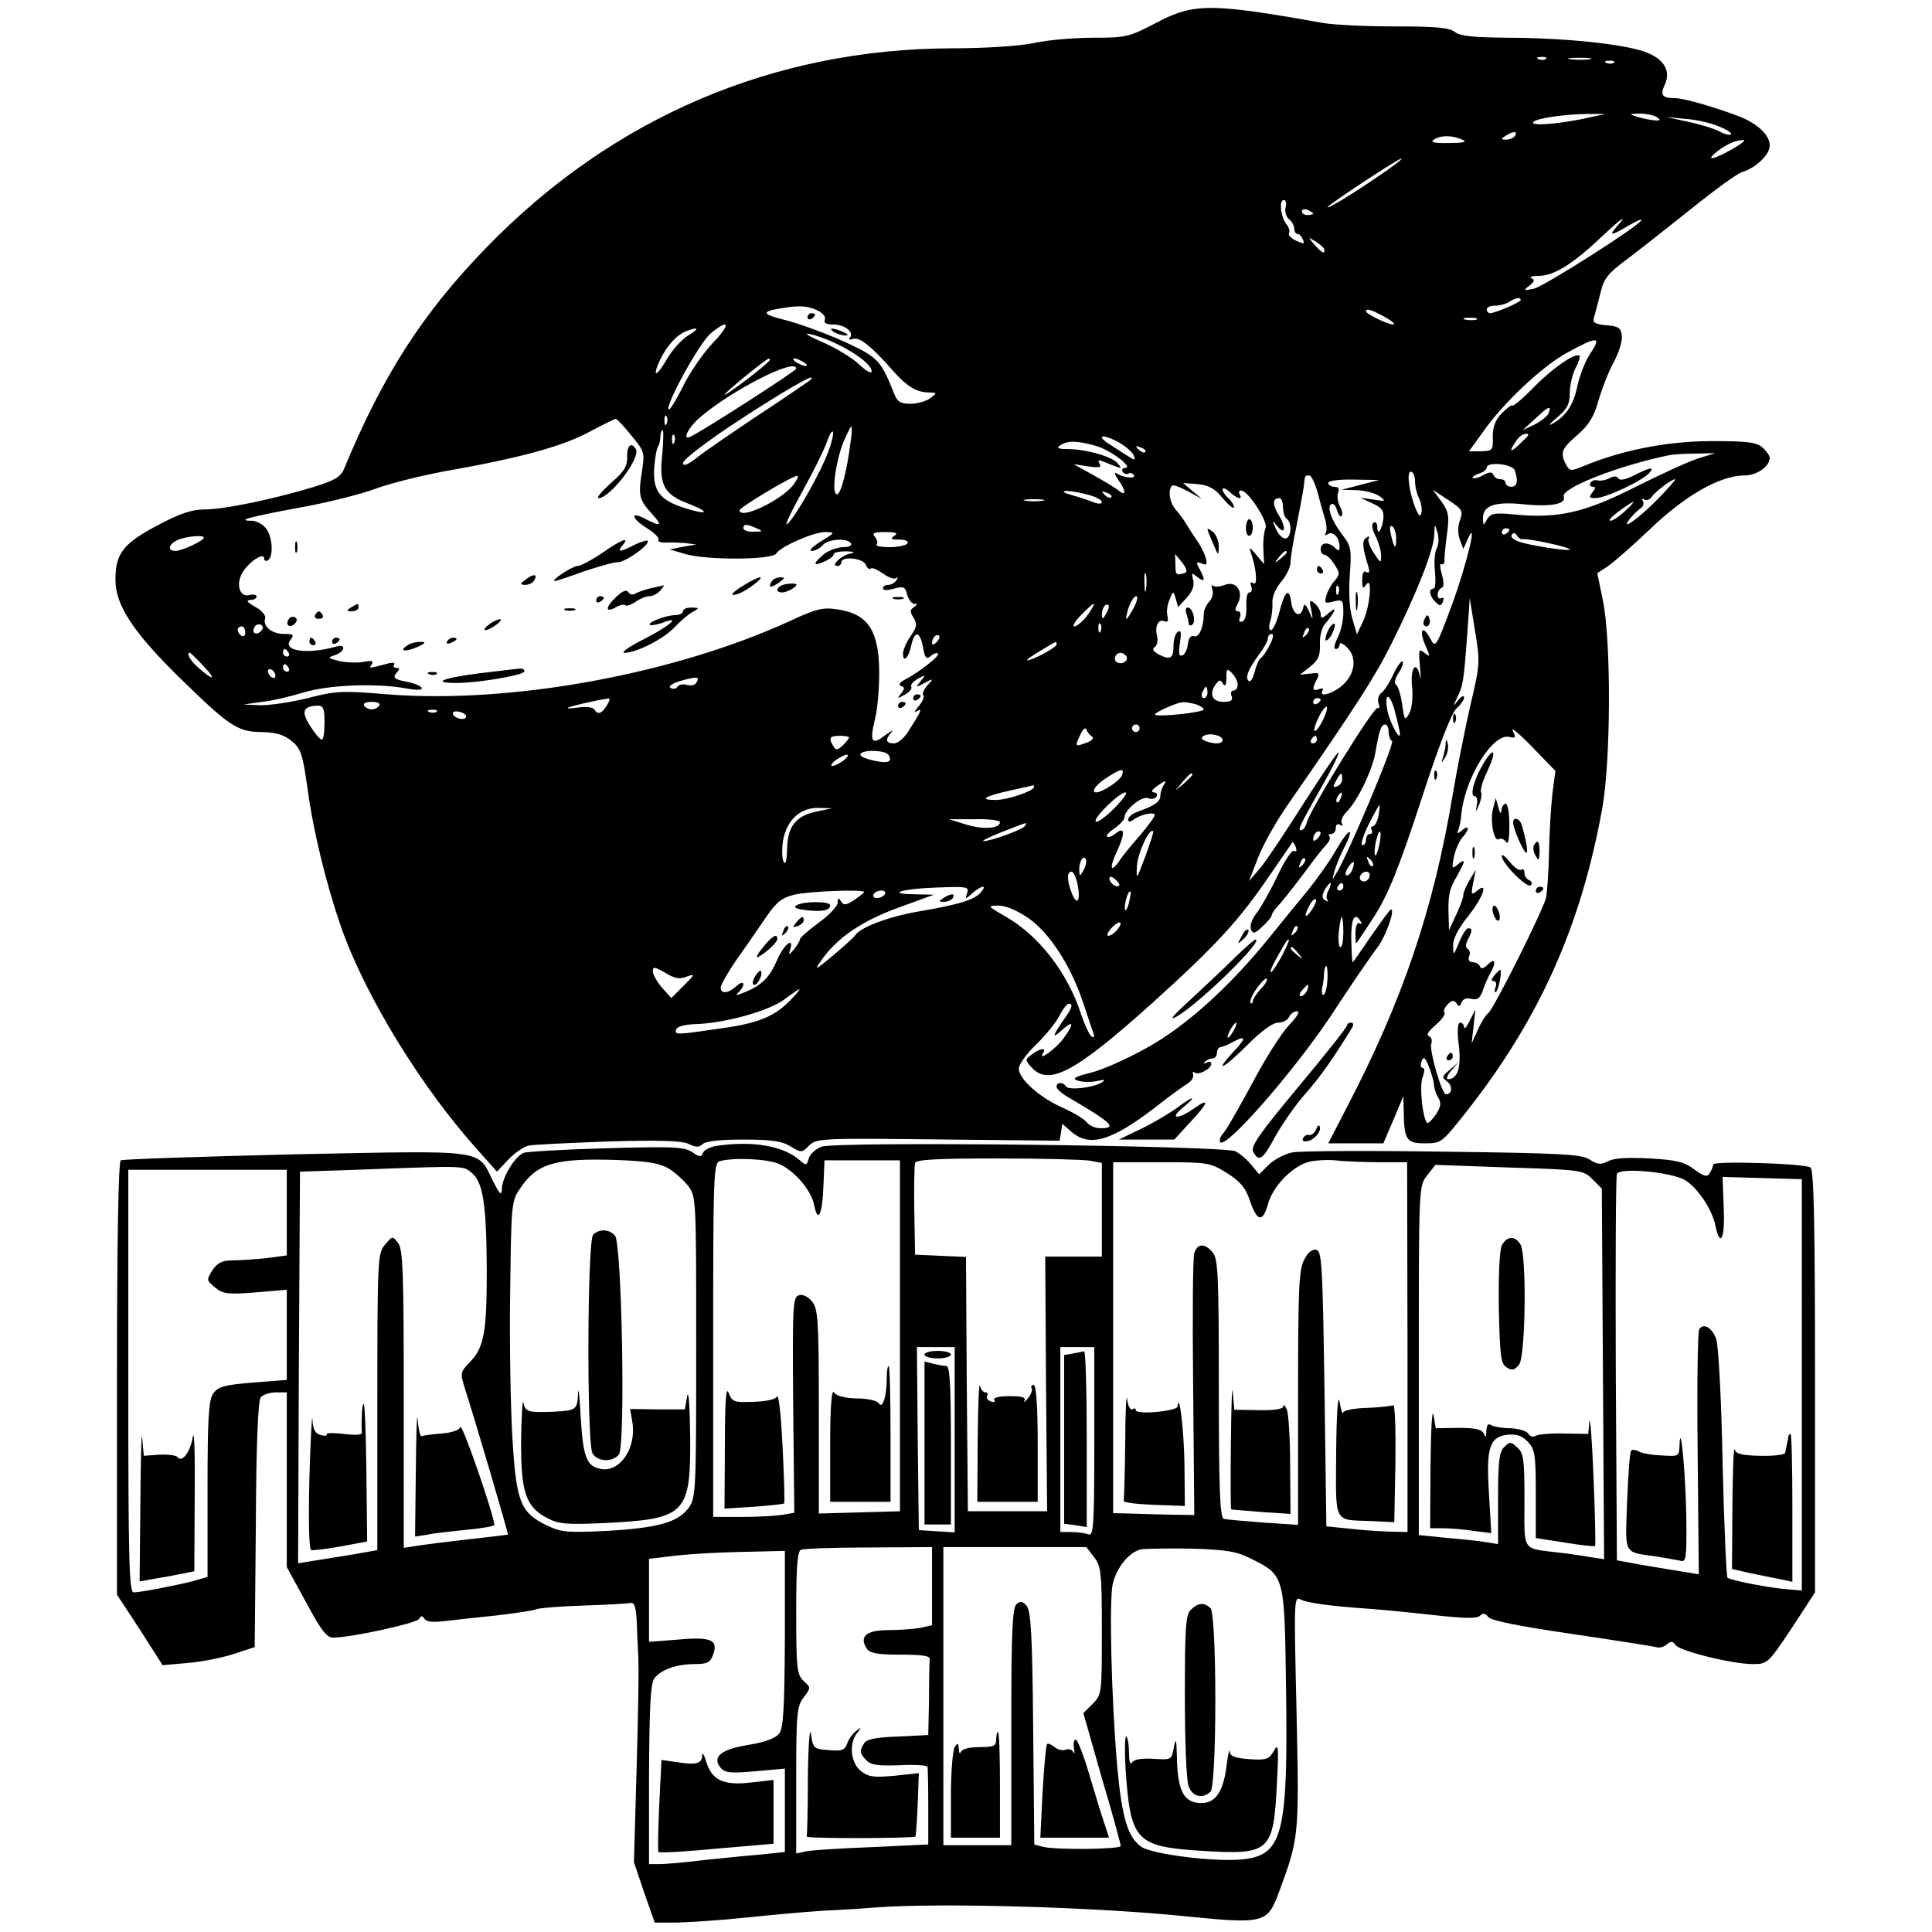<svg height="512pt" preserveAspectRatio="xMidYMid meet" viewBox="0 0 512 512" width="512pt" xmlns="http://www.w3.org/2000/svg"><g transform="matrix(.1 0 0 -.1 0 512)"><path d="m3065 5060c-73-38-80-40-168-40-51 0-121-6-157-14-38-8-128-14-215-14-475-1-901-183-1236-528-168-173-274-337-377-586-9-22-25-31-79-48-105-32-238-60-289-60-34 0-66-10-124-41-92-48-114-75-114-144-1-68 47-141 173-264 128-125 151-141 215-141 38-1 58-7 78-23 25-20 30-34 43-127 16-118 51-258 90-370 66-185 214-425 363-590l49-55 30 32c17 18 41 34 54 37s108 7 210 11c135 4 194 2 213-6 20-10 29-10 38-1 8 8 48 12 108 12 74 0 102-4 125-18 28-17 30-17 47 0 22 22 23 22 380 18l286-3 4 23 3 22 24-21c48-42 106-25 222 64 35 28 73 55 84 62 11 6 19 17 17 25-2 7 0 10 3 6 10-9 45 9 45 23 0 6-6 7-12 3-8-4-10-3-5 2s14 9 20 9c7 0 12 7 12 15s5 15 10 15c6 1 21 7 33 14 35 19 35 9 0-27-54-59-24-43 37 18 39 39 68 60 83 60 12 0 25 7 28 15 4 8 13 15 21 15 9 0 1-14-22-38-19-20-63-89-96-152-34-63-68-123-77-133-8-9-12-20-8-24 16-17 193 186 291 332 54 83 111 166 126 185 22 30 47 100 35 100-2 0-25-31-52-70-26-38-48-70-49-70-2 0-3 27-4 60-1 56 9 75 25 48 4-6 3-8-3-5-6 4-10-6-11-23 0-17 1-30 2-30s23 33 49 73c36 58 63 123 122 303 48 149 82 235 95 247 11 9 20 22 20 29 0 6-7 3-16-8-14-18-14-17-3 6 16 32 18 43 27 165l7 100 14-87c14-84 13-90-13-200-14-62-35-167-46-233-51-305-133-547-282-832l-48-93h73 73l27 63 26 62 1-40c1-75 7-85 56-85 43 0 45 2 104 76 197 248 309 496 366 811 23 127 24 443 2 551l-15 73 26 17c14 9 66 54 114 100 94 90 186 142 250 142 33 0 67 24 67 47 0 5-9 18-19 27-16 14-39 17-135 17-117 0-238-24-339-66-34-14-37-14-47 4-16 31-12 42 30 78 30 26 44 48 56 91 9 31 27 78 41 103 14 26 23 57 21 70-2 20-10 25-41 27-30 3-37 7-33 20 3 9 10 38 17 64 9 40 20 53 68 89 31 23 108 84 171 134 63 51 125 96 137 99 36 11 73 46 73 70 0 29-34 60-85 79-73 27-144 47-168 47-32 0-38 8-25 36 17 37-3 69-54 87-59 21-219 37-363 37-90 1-125 4-139 15-15 12-52 15-160 15-77 0-165 4-195 10-292 52-338 52-436 0zm1032-96c-3-3-12-4-19-1-8 3-5 6 6 6 11 1 17-2 13-5zm116-1c-13-2-35-2-50 0-16 2-5 4 22 4 28 0 40-2 28-4zm64-9c-3-3-12-4-19-1-8 3-5 6 6 6 11 1 17-2 13-5zm-87-150c-71-14-137-18-126-7 9 10 83 20 141 21h50zm200 6c12-8 11-10-5-9-11 1-31 5-45 9-24 8-24 8 5 9 17 0 37-4 45-9zm165-25c21-8 36-18 32-21-3-3-16 0-29 7-12 7-50 19-83 26l-60 13 51-5c29-2 69-11 89-20zm-540-25c-3-5-14-10-23-10-15 0-15 2-2 10 20 13 33 13 25 0zm-140-10c14-6 5-9-35-9-39-1-51 2-40 9 18 12 48 12 75 0zm716-25c-51-29-74-33-40-6 27 20 47 29 69 30 8 0-5-10-29-24zm-947-78c-72-49-136-87-124-74 13 13 186 127 194 127 5 0-26-24-70-53zm-237-77c-3-10 1-24 9-31 8-6 14-18 14-25 0-8 4-14 9-14s11-7 14-15c5-12 2-12-18-3-13 6-22 15-19 20s0 16-7 24c-15 19-20 64-7 64 6 0 8-9 5-20zm73-16c0-2-7-4-15-4s-15 4-15 10c0 5 7 7 15 4 8-4 15-8 15-10zm805-34c-23-26-15-25 29 1 20 12 36 19 36 16 0-12-258-176-285-182-28-6-29-5-12 8 14 11 15 16 5 20-7 3 3 6 22 6 40 1 90 33 165 104 51 48 72 63 40 27zm-775-62c0-12-6-9-26 13-19 22-19 22 4 8 12-8 22-17 22-21zm520-133c0-6-68-35-81-35-5 0-9 5-9 10 0 6 10 10 23 10 12 0 29 5 37 10 16 11 30 13 30 5zm-1865-27c15-7 24-17 21-25-4-9 4-13 23-13 30 0 56-21 43-35-4-5 0-6 9-3 16 6 49-20 105-84 37-42 63-58 96-58 22-1 22-1 4-15-11-8-35-15-53-15-27 0-35 5-44 28-34 86-42 95-126 134-46 21-115 47-155 58-70 17-73 24-18 33 48 8 69 7 95-5zm1505-18c19-11 29-19 22-20-14 0-72 28-72 35 0 9 15 4 50-15zm243-7c-7-2-21-2-30 0-10 3-4 5 12 5 17 0 24-2 18-5zm-2024-62c-25-26-61-78-79-115-18-36-35-64-38-61-10 10 82 177 111 201 50 42 55 26 6-25zm-65 20c-18-11-42-38-55-60-29-51-43-54-19-3 19 38 44 65 70 75 32 12 34 6 4-12zm393-22c54-26 93-57 93-73 0-8-15 1-34 19s-63 44-98 59-49 24-33 21c17-3 49-15 72-26zm1998-25c-13-19-29-59-35-88-10-50-32-82-70-101-8-4 0 5 18 20 25 21 32 34 32 63 0 20 7 50 15 66 9 16 13 31 11 33-10 10-71-32-120-82-29-30-55-52-58-50-2 3-15-7-29-21-17-18-23-36-23-62 1-35 0-37-31-38h-32l36 50c55 79 161 178 227 213 77 42 89 42 59-3zm-2175-18c0-3-27-26-60-51s-60-44-60-41c0 5 111 96 118 96 1 0 2-2 2-4zm90-6c8-5 11-10 5-10-5 0-17 5-25 10s-10 10-5 10c6 0 17-5 25-10zm-20-17c-1-7-257-171-282-181-20-9-5 24 25 50 82 72 258 162 257 131zm35-32c-6-4-66-46-135-91-69-46-142-96-162-112-26-20-38-25-38-15 0 8 53 49 118 93 135 90 253 159 217 125zm1959-86c-3-8-20-21-37-30l-32-15 33 30c36 34 44 37 36 15zm-2337-27c-3-8-6-5-6 6-1 11 2 17 5 13 3-3 4-12 1-19zm-94-32c35-42 36-45 28-97-10-62-7-74 27-111 29-32 24-35-18-13s-37 1 5-25c19-12 33-26 30-30-3-5 5-8 17-8 13 1 37 0 53-1l30-4-35-6-35-7 40-12c56-17 232-16 242 1 12 19 99 57 130 57 27-1 27-1-12-25-22-14-33-25-24-25s22 7 29 15c14 17 66 20 75 5 4-6-6-10-22-10-15-1-38-9-50-19-30-25-29-33 2-19 14 6 25 15 25 20 0 4 15 7 33 7 22-1 25-3 10-6-24-5-53-33-34-33 6 0 11 5 11 10 0 17 57 11 64-6 4-9 9-14 13-11 3 4 18-2 33-13s31-16 35-12c5 4 5 1 1-5-4-7-14-13-22-13s-14-4-14-9c0-6 12-6 29-1 26 7 30 5 35-16 4-13 12-24 19-24 9 0 8-3-1-9-11-7-11-12-1-28 10-17 9-25-8-49-11-16-20-37-20-46 0-26 15-12 22 22 9 40 23 38 31-5 5-29 9-33 20-24 8 7 17 10 20 7 5-6-48-48-86-68-16-8-20-15-12-18 10-3 10-7 0-20-12-14-10-14 10-3 12 7 20 16 17 21s5 14 17 21c22 12 22 11 8-6s-14-18 10-5 25 12 7-7c-9-11-14-23-10-26 3-4-2-17-13-29-10-12-13-18-5-13 16 9 14 3-18-47-13-23-31-38-42-38-22 0-24 10-6 30 6 7-1 3-18-9-35-27-41-17-26 44 6 24 11 78 11 120 0 113-29 158-110 170-39 6-56 2-125-30-309-142-742-221-1069-195-119 10-138 9-210-10-44-11-100-19-125-19l-46 2 50 7c28 3 77 15 110 25 66 20 190 25 269 11 33-6 47-5 43 2-4 5-23 13-43 16-29 6-33 10-24 22 10 11 10 14 1 14-7 0-10 4-6 9 3 6-7 6-27 0-41-11-41-11-32 2 4 8-3 9-22 5-16-3-45-2-64 2-32 8-33 9-12 16 26 9 30 30 5 23-81-23-148-12-122 19 9 12 6 14-19 14-32 0-57 21-49 42 2 7-10 21-27 30-21 12-25 17-13 18 9 0 17 4 17 9s-9 7-19 4c-27-7-37 31-17 62 19 29 56 52 56 35 0-6 5-8 10-5 16 10 12 67-7 87-9 10-25 18-36 18-42 0-7 10 123 34 74 13 165 36 203 50 37 14 120 35 185 47 199 35 308 65 379 102 37 20 71 36 74 37 4 0 23-20 42-44zm581-18c-10-80-26-138-36-138-15 0-4 85 17 138 10 23 19 42 21 42s2-19-2-42zm-499-33c-9-80 5-106 70-130 61-24 50-31-15-10-63 21-81 46-76 109 2 26 7 50 10 53 3 4 6 15 6 25s3 18 6 18 2-29-1-65zm440 8c-21-57-88-175-109-192-8-7 10 32 40 86s59 113 65 131 13 31 16 28-2-27-12-53zm-408 25c-3-8-6-5-6 6-1 11 2 17 5 13 3-3 4-12 1-19zm1217-34c6-15 4-15-16-2-13 8-33 21-45 29-38 23-26 31 16 10 21-11 41-28 45-37zm1046 53c0-2-12-14-27-28-24-22-24-13 0 19 8 11 27 17 27 9zm-1148-28c39-10 103-58 80-59-7 0-10-5-7-10 4-6 10-8 15-5s11 1 15-4c6-11-28-7-47 5-6 4-4-3 5-17 21-28 22-46 3-30-7 6-38 25-67 41l-54 30 39-6c29-4 36-3 30 7-5 8-3 11 7 7 54-22 55-22 41-6-14 18-85 38-134 38-25 0-29 3-18 10 19 13 46 12 92-1zm133-17c-3-3-11 0-18 7-9 10-8 11 6 5 10-3 15-9 12-12zm1465-17c-25-8-99-42-165-75-134-68-204-84-316-74-58 6-68 4-78-12-10-18-10-18-11 3 0 33 31 44 104 37 75-8 118 0 110 20-8 22 144 82 281 110 11 2 43 4 70 4l50 1zm-486-31c10-27 7-44-9-44-8 0-15 5-15 10 0 6-6 10-14 10s-16 5-18 11c-3 9-10 9-27 0-12-7-25-10-28-8-2 3 5 8 16 12 12 3 21 11 21 16 0 16 67 10 74-7zm-264-30c0-14 5-34 11-45 5-11 8-28 6-37-3-13-6-11-15 9-18 45-25 99-13 99 6 0 11-12 11-26zm-1647-8c-30-41-143-95-143-68 0 7 139 91 153 91 4 1 0-10-10-23zm1388-18c6-24 15-56 20-72 5-15 6-33 2-39s-1-7 7-2c13 8 30-10 30-34 0-12-3-12-12-3-17 17-38 15-38-3 0-8 4-15 10-15 5 0 17-11 26-25 15-23 15-27 2-43-9-9-19-27-23-40-6-21-4-22 19-16 24 6 26 4 26-30 0-21-7-50-15-66-9-17-11-30-5-30 5 0 10 5 10 12s9 3 21-9c27-27 19-74-18-103-27-21-59-28-48-10 3 6-1 7-9 4-18-7-20 0-6 26 8 16 6 18-17 15l-28-3 28 22c21 17 26 29 25 59-1 20 5 45 14 54 27 32 33 49 10 29-18-16-22-16-22-4 0 9-7 21-16 29-13 11-15 9-9-17 5-29 5-29-6-4-10 21-13 22-16 7-7-26-27-15-31 16-5 41-17 32-31-23-7-27-17-50-23-50-5 0-6 10-2 23 4 12 7 34 6 49-1 16 8 38 23 56 14 16 25 40 25 51 0 12 7 56 16 98 8 42 17 88 19 102 3 32 3 31 15 31 5 0 14-19 21-42zm114 17-50-13 41-1c22-1 49-8 60-16 18-14 17-14-16-9l-35 5 32-15c25-11 31-20 29-41-4-30-16-47-16-21 0 9-4 14-10 11-6-4-4-17 5-35 8-16 15-39 15-52 0-22-1-21-19 6-11 17-17 34-14 39 4 6 1 7-6 2-12-7-11-25 6-79 3-12 1-16-6-12-7 5-11-3-11-21 0-22 2-25 10-13 18 27 11-56-7-95l-17-36-12 41c-8 26-10 70-7 115 5 68 4 77-19 107-30 39-42 74-30 82 6 3 12-4 15-16 4-12 9-19 12-16 4 3 2 15-4 26s-8 28-5 36c4 11 1 16-10 16-9 0-16 5-16 10 0 6 28 10 68 9l67-1zm790-36c-53-54-104-90-75-53 8 10 21 23 28 27 7 5 9 13 6 19-4 6-2 8 4 4 6-3 14 0 19 7 8 13 53 47 62 47 3 0-17-23-44-51zm-1235 20-25 21 39-3c30-3 46-12 67-38 16-19 29-29 29-23s-7 17-15 24-15 17-15 23c0 5 8 3 18-6 20-19 37-23 27-7-3 6-1 10 4 10 19 0 72-83 65-99-4-9-7-34-6-56l2-40-21 25c-17 21-20 21-14 5 15-43 18-88 7-81-8 5-10 2-6-8 3-9 1-16-5-16s-9-16-8-36c1-22-3-39-11-41-7-3-10 1-6 11 3 9 1 16-5 16-9 0-9 5-1 20 17 32-4 62-34 50-13-5-27-6-32-2-4 4-4-1-1-10 3-10 0-24-8-32s-15-23-15-33c0-36-13-64-26-59-8 3-14-5-16-21-2-15-8-28-15-30-9-3-10 6-6 33s3 35-5 30c-7-4-12-20-12-36 0-35-8-40-38-25-16 9-20 15-12 20 6 4 9 16 7 27-8 27 2 48 18 42 9-4 12 0 9 13-3 10-1 29 5 43 10 25 10 25 17 3l6-22 23 25c15 17 21 32 17 47-5 20-4 20 11 8 20-16 22-8 6 21-10 18-9 20 5 15 14-6 16-3 11 16-4 12-14 33-24 46-9 13-21 32-27 42s-18 27-27 37c-17 18-23 53-11 65 3 3 22-4 42-15l37-20zm-277-10c20-5 37-14 37-19 0-6-9-6-22-1s-39 14-58 19c-21 6-27 10-15 11 11 0 37-4 58-10zm62-7c-3-3-11 0-18 7-9 10-8 11 6 5 10-3 15-9 12-12zm924-61c-6-17-6-36 0-52l9-24 11 25c30 66-3-70-42-175-40-108-43-113-55-90-20 39-33 29-16-12 15-34 15-36-1-23-15 12-16 9-12-36 3-27 2-39 0-26-9 44-26 23-21-27 3-28 0-58-7-71-12-21-13-20-19 23-4 26-11 49-16 52-6 4-3 17 6 31 9 13 14 27 11 31-3 3-14-12-24-33-10-22-24-44-32-50s-11-18-8-28c4-9 3-15-2-12-9 6-179-269-188-304-3-11-9-20-15-20-10 0-5 9 59 123 25 44 43 81 40 83-2 2-43-58-91-133-48-76-100-154-116-173l-30-35 24 62c13 34 50 100 82 145 178 257 227 333 272 423 66 132 112 248 113 288 1 30 1 30 8 7 5-14 4-34-2-44-5-10-7-39-4-62 2-24 1-44-4-44-14 0-11-20 5-35 12-12 15-12 20 1 3 8 2 12-4 9s-10 0-10 9c0 8 5 16 10 18 7 2 7 14 1 36-5 18-6 30-1 27s9 3 8 12c0 10 3 41 7 70 6 45 4 57-15 84l-23 31 41-27c37-24 40-29 31-54zm-1106 52c-13-2-33-2-45 0-13 2-3 4 22 4s35-2 23-4zm637-17c0-14 5-28 10-31 15-10 12-52-4-52-8 0-19 12-25 26-10 23-10 24 2 9 22-28 27-9 7 25-19 30-18 47 1 47 5 0 9-11 9-24zm906-11c-15-14-32-25-38-25-7 0 3 11 22 25s36 25 38 25c3 0-7-11-22-25zm-2301-45c18-8 17-9-7-9-16-1-28 4-28 9 0 12 8 12 35 0zm1695-27c0-32-5-28-14 10-4 19-3 26 4 22 5-3 10-18 10-32zm300 23c0-3-4-8-10-11-5-3-10-1-10 4 0 6 5 11 10 11 6 0 10-2 10-4zm-1630-16c-12-8-9-10 13-10 16 0 26-4 22-10-3-5-25-10-47-10-23 0-38 3-35 7 4 3 2 12-4 20-9 10-4 13 27 13 29 0 35-3 24-10zm1666-9c12 3 124-21 124-27 0-5-73 5-123 17-22 6-35 14-31 21s9 7 14-1c4-7 11-11 16-10zm-3496 4c0-8-58-35-75-35-23 0-18 19 8 30 24 9 67 13 67 5zm2870-39c0-2-8-10-17-17-16-13-17-12-4 4s21 21 21 13zm-269-54c-24-8-26-6-26 22l-1 28 19-23c11-14 14-25 8-27zm-104-44c-2-13-4-5-4 17-1 22 1 32 4 23 2-10 2-28 0-40zm510-10c-3-8-6-5-6 6-1 11 2 17 5 13 3-3 4-12 1-19zm-542-38c-9-16-17-30-20-30-2 0 1 14 6 30 6 17 15 30 20 30s3-13-6-30zm-111-2c-13-24-37-48-47-48-6 0 2 14 18 30 31 32 41 38 29 18zm37-15c-8-15-10-15-11-2 0 17 10 32 18 25 2-3-1-13-7-23zm-2240-46c-13-13-26-3-16 12 3 6 11 8 17 5 6-4 6-10-1-17zm2226 1c-3-8-6-5-6 6-1 11 2 17 5 13 3-3 4-12 1-19zm-2267-4c0-8-4-12-10-9-5 3-10 10-10 16 0 5 5 9 10 9 6 0 10-7 10-16zm2811-7c-10-9-11-8-5 6 3 10 9 15 12 12s0-11-7-18zm-979-19c-7-7-12-8-12-2 0 14 12 26 19 19 2-3-1-11-7-17zm883-7c-8-17-19-32-24-35-5-4-12-20-16-36-4-17-11-28-15-25-12 7-2 32 27 71 13 17 23 36 23 42 0 7 5 12 10 12 6 0 4-13-5-29zm-565 1c0-8-64-42-78-42-4 0 11 11 33 24 48 29 45 28 45 18zm-2035-22c3-5 1-10-4-10-6 0-11 5-11 10 0 6 2 10 4 10 3 0 8-4 11-10zm-224-37c35-37 23-37-18 0-20 18-30 37-20 37 2 0 19-16 38-37zm2444 28c7-12-12-24-25-16-11 7-4 25 10 25 5 0 11-4 15-9zm-2220-31c3-5 1-10-4-10-6 0-11 5-11 10 0 6 2 10 4 10 3 0 8-4 11-10zm-35-21c0-6-4-7-10-4-5 3-10 11-10 16 0 6 5 7 10 4 6-3 10-11 10-16zm2550-23c0-9-5-16-11-16s-9-7-5-15c4-11-2-15-23-15-29 0-38 23-18 48 8 11 12 11 18 0 6-9 9-3 9 15 0 25 2 27 15 13 8-8 15-22 15-30zm-1435 4c-4-6-15-8-25-5s-21 1-25-5c-3-6-12-7-18-3-7 4 4 12 28 19 43 12 51 11 40-6zm1355-25c0-8-4-15-10-15-5 0-7 7-4 15 4 8 8 15 10 15s4-7 4-15zm510-110c0-20-27 31-33 61-10 52 7 49 20-3 7-26 13-52 13-58zm-2102 75c-14-22-24-25-33-10-4 6-23 8-43 5s-32-3-26 0c8 4 76 20 107 24 4 1 2-8-5-19zm1892 16c0-3-4-8-10-11-5-3-10-1-10 4 0 6 5 11 10 11 6 0 10-2 10-4zm-2495-16c-3-5-12-10-20-10s-17 5-20 10c-4 6 5 10 20 10s24-4 20-10zm2163 4c12-4 22-10 22-14 0-8-122-21-129-14-5 4 58 33 74 33 6 1 20-2 33-5zm-2308-49c0-25-3-45-7-45-5 0-19 17-31 36-25 39-19 53 21 54 14 0 17-9 17-45zm2645 5c-9-18-19-30-21-27-3 3 2 19 11 37s19 30 21 27c3-3-2-19-11-37zm-2348 24c-3-3-12-4-19-1-8 3-5 6 6 6 11 1 17-2 13-5zm78-15c-7-10-35-1-35 11 0 5 9 6 20 3s17-9 15-14zm1659-51c6-4 0-11-14-16-32-12-32-11-17 21 6 14 14 21 16 14s9-15 15-19zm126 22c0-5-4-10-10-10-5 0-10 5-10 10 0 6 5 10 10 10 6 0 10-4 10-10zm660-9c0-11 4-22 9-25 8-5-116-300-148-351-11-19-11-18-5 5 4 14 15 42 26 63 30 59 14 55-21-5-16-29-50-76-73-105-24-29-70-85-102-125-108-134-224-238-327-295-52-29-119-59-149-66-44-11-50-16-33-21 12-4 34-4 50-1 22 5 24 4 12-4-23-14-88-21-94-10-8 12-25 12-25-1 0-6 15-19 33-29 114-67 129-81 83-81-13 0-30 7-37 17-8 9-37 26-64 38-61 27-115 76-115 103 0 11 20 39 44 62 25 24 53 58 63 77 9 18 21 33 25 33 12 0 10-10-10-38-33-48-36-57-9-33 32 29 35 20 6-20-20-28-70-64-55-40 10 15-6 14-29-3-19-14-19-15-1-35 46-50 115-13 321 172 168 152 229 218 311 339 31 45 58 84 59 86s5-4 9-13c3-10 2-13-4-10-6 4-26-26-45-67-19-40-44-84-55-98-12-15-18-33-15-42 5-14 10-13 31 7 13 12 24 25 24 29s6 13 13 21c15 16 34 40 72 90 34 46 45 60 62 79 7 8 9 16 6 20-4 3-1 6 5 6 7 0 12 7 12 16s5 12 12 8 8-3 4 4c-4 6 2 20 13 31 29 29 68 110 76 157 10 59 15 74 26 74 5 0 9-9 9-19zm434-165c-4-34-8-104-9-156s-5-106-8-120c-10-37-138-293-153-305-7-5-20-26-28-45l-16-35 5 45 5 45-15-30c-8-16-14-24-15-17 0 6-5 12-10 12-7 0-9-20-4-60 7-59-3-90-29-90-5 0-2 10 9 23l19 22-23-20c-21-18-22-20-7-31 16-12 13-34-3-34-11 0-45 118-39 134 3 8 1 17-6 20-8 3-1 14 18 30 16 14 26 28 23 32-4 3 0 13 8 22 12 12 18 12 24 3 5-10 9-9 13 2 4 10 13 13 26 10 16-4 23 1 31 23 5 16 15 37 20 46 16 28 12 41-7 22-11-11-18-13-21-5-2 6-11 11-19 11-9 0-13 6-10 15 4 8 2 17-3 20-7 4-6 13 0 25 12 23 13 30 1 30-5 0-16-17-24-37-15-36-16-37-16-10-1 18 13 46 39 78 41 52 56 95 24 68-15-12-16-10-10 21l7 35-18-30c-9-16-16-33-15-37s-7-26-18-50l-20-43-1 35c-2 56 1 73 22 108 23 41 24 49 2 31-15-13-16-11-10 20 4 19 14 42 22 51 20 22 19 36 0 20-13-11-15-10-10 1 3 8 7 28 8 44 11 97 84 213 127 202 17-4 18-2 9 16-6 12 17-7 51-42l62-64zm-874 143c0-11-21-12-45-3-12 5-13 9-5 14 15 9 50 1 50-11zm-990 7c0-3-7-12-16-21-14-13-19-14-25-3-14 22-10 28 16 28 14 0 25-2 25-4zm1240-6c0-5-5-10-11-10-5 0-7 5-4 10 3 6 8 10 11 10 2 0 4-4 4-10zm-1135-41c4-6 5-13 1-16-8-9-76 7-76 17 0 14 67 13 75-1zm-119-14c-11-8-25-15-30-15-6 0-2 7 8 15 11 8 25 15 30 15 6 0 2-7-8-15zm737-40c-5-14-52-45-68-45-15 0-1 21 28 39 38 25 48 26 40 6zm187 2c0-2-10-12-22-23l-23-19 19 23c18 21 26 27 26 19zm397-12c0-8-6-16-14-19-11-4-11-1-3 14 13 24 17 25 17 5zm-474-17c-4-7-8-19-8-27 0-15-15-26-57-41-16-5-28-15-28-21 0-8 4-8 13-2 17 14 57 23 57 13 0-5-18-29-39-54-22-25-47-55-55-68-24-34-27-18-4 30 21 47 18 63-7 42-9-7-18-10-21-7s6 13 20 22c14 10 26 23 26 29 0 20 46 57 62 51 9-4 19-2 23 4 3 6 0 11-7 11-8 1-6 6 6 15 24 18 30 19 19 3zm-343-4c0-10-70-34-101-34-46 0-30 10 38 25 32 7 59 13 61 14 1 1 2-1 2-5zm213-56c-23-23-45-39-49-35-8 8 62 77 79 77 6 0-7-19-30-42zm600 27c-3-9-8-14-10-11-3 3-2 9 2 15 9 16 15 13 8-4zm100-47c-3-16-10-28-15-28s-6-4-3-10c3-5 1-10-4-10-6 0-11-7-11-15s-4-15-10-15c-5 0 2 25 17 55s28 53 29 52 0-14-3-29zm-1486 12c-57-11-80-39-81-99-1-32-4-44-9-35-5 8-5 34-2 56 10 55 46 88 94 87l36-1zm483-29c0-17-46-20-90-6l-45 14h68c37 1 67-3 67-8zm66-10c-6-10-93-41-110-40-6 0 16 11 49 24 71 28 68 27 61 16zm319-81c-23-62-24-63-22-25 2 34 33 102 43 92 2-1-8-32-21-67zm457 48c-7-7-12-8-12-2s3 14 7 17c3 4 9 5 12 2 2-3-1-11-7-17zm163-18c-9-41-17-33-9 9 4 17 9 30 11 27 3-2 2-19-2-36zm-784-67c-10-17-10-16-11 3 0 23 13 41 18 25 2-6-1-18-7-28zm580 14c-10-9-11-8-5 6 3 10 9 15 12 12s0-11-7-18zm187-2c-3-3-9 2-12 12-6 14-5 15 5 6 7-7 10-15 7-18zm-54-9c-3-9-10-16-15-16s-4 9 3 20c14 22 21 20 12-4zm-728-41c8-44-2-57-16-21-13 34-13 56 0 56 5 0 12-16 16-35zm774 27c0-13-12-22-22-16s-1 24 13 24c5 0 9-4 9-8zm-664-29c-7-7-26 7-26 19 0 6 6 6 15-2 9-7 13-15 11-17zm555-12c-6-10-7-22-3-26 4-5 1-5-6-1-9 5-9 12-2 27 6 10 13 19 16 19 2 0 0-8-5-19zm39 9c0-5-5-10-11-10-5 0-7 5-4 10 3 6 8 10 11 10 2 0 4-4 4-10zm-997-17c-6-17-5-17 14 0 24 21 40 23 23 3-16-20-57-33-163-51-83-14-158-43-171-64-3-5-30-29-58-53-50-41-51-41-30-11 41 58 107 103 204 138l93 34-50 1c-80 1-35 15 59 18 79 3 85 2 79-15zm-273 3c0-2-12-11-26-21-22-14-28-15-35-4s-9 10-9-3c0-9-22-33-50-53-27-20-50-40-50-44s-7-16-16-27c-13-16-15-16-10-1 11 36-16 15-34-26-21-48-40-67-85-86-24-10-28-10-17 0 19 20 14 34-6 16-22-20-42-22-42-4 0 7 20 42 45 78 25 35 59 85 77 111 26 38 41 49 73 57 39 9 185 15 185 7zm55-6c-3-5-13-10-21-10s-12 5-9 10c3 6 13 10 21 10s12-4 9-10zm646-26c-5-16-10-21-10-12-1 18 10 51 15 45 2-1-1-16-5-33zm485-16c-18-26-22-17-5 14 6 11 13 17 16 15 3-3-2-16-11-29zm-751-21c56-38 114-128 146-226 12-36 24-72 27-80s1-12-5-8-18 30-28 59c-35 109-111 208-200 259-49 28-49 29-19 29 20 0 50-13 79-33zm835-37c0-22-3-40-8-40-4 0-6 18-4 40s6 40 8 40 4-18 4-40zm-600 5c-7-8-17-15-23-15-5 0-2 9 8 20 21 23 35 19 15-5zm471-8c-10-9-11-8-5 6 3 10 9 15 12 12s0-11-7-18zm-32-57c-12-22-25-43-30-46s0 12 12 33c29 52 30 53 34 53 3 0-5-18-16-40zm42 3c13-16 12-17-3-4-17 13-22 21-14 21 2 0 10-8 17-17zm-1621-61c23 8 22 6-8-24l-33-33-25 28c-13 15-24 35-24 43 0 13 5 12 33-4 24-15 38-18 57-10zm1698-7c-1-20-5-38-10-41-4-3-6 5-4 18 3 13 5 31 5 41 1 9 3 17 6 17 2 0 4-16 3-35zm-177-26c-12-13-21-27-21-33 0-5-3-7-6-3-3 3 4 20 16 37s24 29 27 26c3-2-4-15-16-27zm123-4c-4-8-11-15-16-15-6 0-5 6 2 15 7 8 14 15 16 15s1-7-2-15zm-1365-21c-44-47-86-65-186-79-122-18-126-18-121-3 3 8 24 13 51 14 77 2 195 35 235 65 47 35 52 36 21 3zm1171-84c-6-11-13-20-16-20-2 0 0 9 6 20s13 20 16 20c2 0 0-9-6-20zm530-143c0-9 5-25 11-35 9-15 8-24-6-46-10-14-20-24-23-22-12 13-21 98-12 121 6 16 6 25 0 25-5 0-6 8-3 17 6 14 9 12 19-12 7-17 13-38 14-48z"/><path d="m2140 4279c0-5 5-7 10-4 6 3 10 8 10 11 0 2-4 4-10 4-5 0-10-5-10-11z"/><path d="m2210 4240c8-5 22-9 30-9 10 0 8 3-5 9-27 12-43 12-25 0z"/><path d="m1662 3909c1-24-8-39-43-69-24-22-39-39-33-40 30-1 113 107 99 130-12 20-24 9-23-21z"/><path d="m782 3670c0-14 2-19 5-12 2 6 2 18 0 25-3 6-5 1-5-13z"/><path d="m1595 3654c-27-18-56-34-65-34-13 0-72-39-60-40 3 0 37 11 75 25 39 13 80 25 92 25 21 0 88 48 79 57-2 2-18-3-35-11-38-20-47-20-31-1 20 24-2 16-55-21z"/><path d="m1394 3585c-17-13-17-14-2-15 9 0 20 5 23 11 11 17 0 20-21 4z"/><path d="m1973 3570c-36-21-43-33-15-23 22 8 68 43 56 43-5 0-24-9-41-20z"/><path d="m2045 3579c-11-17-2-18 19-3 17 12 17 14 4 14-9 0-20-5-23-11z"/><path d="m2083 3572c-24-4-32-22-10-22 15 0 43 18 37 22-3 2-15 2-27 0z"/><path d="m1724 3561c-17-4-36-11-42-15-6-3-14-1-17 5-5 7-15 3-31-12-30-28-31-44-3-29 11 7 23 9 26 6s15 1 27 9c11 8 28 15 37 15s22 7 29 15 11 15 9 14-18-4-35-8z"/><path d="m1580 3529c0-5 5-7 10-4 6 3 10 8 10 11 0 2-4 4-10 4-5 0-10-5-10-11z"/><path d="m2368 3533c6-2 18-2 25 0 6 3 1 5-13 5s-19-2-12-5z"/><path d="m930 3510c-13-8-12-10 3-10 9 0 17 5 17 10 0 12-1 12-20 0z"/><path d="m1498 3503c6-2 18-2 25 0 6 3 1 5-13 5s-19-2-12-5z"/><path d="m1810 3500c0-5-9-10-19-10-25 0-75-19-69-26 3-2 17 0 32 5 53 21 24-6-46-42-40-20-64-37-53-37 32 0 104 37 133 68 15 16 36 34 47 40 19 11 19 11-2 12-13 0-23-4-23-10z"/><path d="m835 3490c-3-5 1-10 10-10s13 5 10 10c-3 6-8 10-10 10s-7-4-10-10z"/><path d="m765 3479c-10-15 3-25 16-12 7 7 7 13 1 17-6 3-14 1-17-5z"/><path d="m1296 3465c-11-8-15-15-10-15 6 0 19 7 30 15 10 8 15 14 9 14-5 0-19-6-29-14z"/><path d="m820 3420c0-5 5-10 11-10 5 0 7 5 4 10-3 6-8 10-11 10-2 0-4-4-4-10z"/><path d="m880 3419c0-5 5-7 10-4 6 3 10 8 10 11 0 2-4 4-10 4-5 0-10-5-10-11z"/><path d="m1185 3420c-3-6 1-7 9-4 18 7 21 14 7 14-6 0-13-4-16-10z"/><path d="m1080 3410c-24-15-7-19 25-5 23 10 25 14 10 14-11 0-27-3-35-9z"/><path d="m1273 3336c-98-12-133-26-64-26 59 0 181 21 181 31 0 5-6 8-12 7-7 0-54-6-105-12z"/><path d="m1138 3333c7-3 16-2 19 1 4 3-2 6-13 5-11 0-14-3-6-6z"/><path d="m2420 3269c0-5 5-7 10-4 6 3 10 8 10 11 0 2-4 4-10 4-5 0-10-5-10-11z"/><path d="m2380 3249c0-5 5-7 10-4 6 3 10 8 10 11 0 2-4 4-10 4-5 0-10-5-10-11z"/><path d="m4330 3860c-22-11-37-14-41-8-4 7-13 7-25 0-11-5-24-7-31-5-6 2-14-1-18-6-3-6-1-11 6-11 8 0 8-4-1-15-10-13-9-15 9-15 26 0 126 47 142 67 15 17 2 15-41-7z"/><path d="m3490 3610c0-5 5-10 11-10 5 0 7 5 4 10-3 6-8 10-11 10-2 0-4-4-4-10z"/><path d="m3520 3450c-6-12-9-24-7-27 3-2 11 5 17 17s9 24 7 27c-3 2-11-5-17-17z"/><path d="m3593 3525c0-22 2-30 4-17 2 12 2 30 0 40-3 9-5-1-4-23z"/><path d="m3302 3724c-1-13 3-24 8-24 12 0 14 37 2 44-4 2-9-6-10-20z"/><path d="m3200 3717c0-2 7-20 15-38 14-33 14-33 15-8 0 15-7 32-15 39s-15 10-15 7z"/><path d="m3144 3494c3-9 6-20 6-25 0-6 4-8 9-5 12 8 2 46-11 46-6 0-7-7-4-16z"/><path d="m3776 3481c-4-7-5-15-2-18 9-9 19 4 14 18-4 11-6 11-12 0z"/><path d="m3290 2638c-12-22-12-22 6-6 10 10 15 20 12 24-4 3-12-5-18-18z"/><path d="m3273 2583c-27-27-80-77-118-112-47-43-59-57-37-45 59 33 234 204 209 204-3 0-27-21-54-47z"/><path d="m3932 3098c-25-41-38-88-24-88 6 0 8-10 6-22-4-23-4-23 6 0 5 13 8 28 5 32-3 5 4 30 16 55 26 55 20 70-9 23z"/><path d="m3957 2978c-9-33 2-90 15-82 6 4 14 0 19-7 6-9 9 7 9 44 0 31-4 57-10 57-5 0-10-8-11-17-1-12-4-9-8 7l-7 25z"/><path d="m4010 2940c0-16 28-80 35-80 5 0 1 27-12 73-5 18-23 24-23 7z"/><path d="m4065 2880c-3-5-1-18 4-27 9-16 10-14 11 10 0 28-5 34-15 17z"/><path d="m3902 2860c0-14 2-19 5-12 2 6 2 18 0 25-3 6-5 1-5-13z"/><path d="m3980 2851c0-19 68-87 77-77 4 5 2 11-4 13-7 3-13 11-13 19 0 9-4 13-9 9-5-3-19 7-30 21-12 15-21 22-21 15z"/><path d="m4070 2759c0-5 5-7 10-4 6 3 10 8 10 11 0 2-4 4-10 4-5 0-10-5-10-11z"/><path d="m3957 2700c3-11 9-20 13-20 5 0 6 9 3 20s-9 20-13 20c-5 0-6-9-3-20z"/><path d="m3960 2535c-8-10-9-15-2-15s9-8 5-17c-3-10-3-15 2-11 7 7 17 58 10 58-1 0-8-7-15-15z"/><path d="m3835 2320c-3-5-1-10 4-10 6 0 11 5 11 10 0 6-2 10-4 10-3 0-8-4-11-10z"/><path d="m2500 2740c-13-8-13-10 2-10 9 0 20 5 23 10 8 13-5 13-25 0z"/><path d="m2111 2721c-9-6-1-10 25-13 42-5 64-1 64 13 0 11-71 11-89 0z"/><path d="m2110 2675c-11-13-10-14 4-9 9 3 16 10 16 15 0 13-6 11-20-6z"/><path d="m2076 2653c-6-14-5-15 5-6 7 7 10 15 7 18s-9-2-12-12z"/><path d="m2020 2607c-14-17-18-27-10-23 25 15 50 39 50 48 0 16-15 7-40-25z"/><path d="m2000 2531c-6-12-7-21-1-21 10 0 24 30 17 37-2 3-9-5-16-16z"/><path d="m3851 3214c0-11 3-14 6-6 3 7 2 16-1 19-3 4-6-2-5-13z"/><path d="m3831 3148c0-9-4-25-7-35-5-17-5-17 6 0 6 10 9 25 7 35-4 15-5 15-6 0z"/><path d="m3801 3064c0-11 3-14 6-6 3 7 2 16-1 19-3 4-6-2-5-13z"/><path d="m3570 2403c0-5-58-78-129-163-104-125-127-158-120-172 15-29 26-21 59 41 18 32 53 83 79 112 40 45 79 101 125 177 4 6 2 12-3 12-6 0-11-3-11-7z"/><path d="m3119 2184c-19-14-61-39-94-55l-60-29h73 74l43 47c49 52 52 66 7 34-42-29-64-26-27 4 40 33 28 32-16-1z"/><path d="m3487 2125c-4-8-12-14-18-13-6 2-13-2-16-9s3-10 16-6c18 5 36 31 27 40-2 2-6-3-9-12z"/><path d="m1897 2083c-16-3-31-11-34-18-4-12-9-12-29 2-22 14-52 15-227 10-111-3-210-9-219-12-23-9-58-66-58-96-1-19-5-15-23 20-43 87-11 82-524 72-249-6-457-13-463-16-6-4-10-207-10-578v-573l61-93 60-94 67 6c37 3 92 14 122 24l55 18 3 324c1 219 6 329 13 338 6 7 24 13 40 13h29v-231-232l51-93c40-75 55-94 72-94 51 1 219 38 227 49 6 10 9 10 15 1 5-8 22-10 54-6 25 3 88 10 138 15 51 6 97 13 103 16 5 3 60 8 122 10s120 5 128 7c12 2 16-10 18-62 1-36 4-81 4-100 1-19-1-145-5-280l-7-245 27-80 28-80h60c33 1 114 6 180 13s156 15 200 18c44 2 109 6 145 9 173 13 588 1 828-24 200-20 211-17 240 61 55 148 55 149 48 481-7 299-7 308 11 298 18-9 75-17 188-25 28-2 101-9 163-16 82-9 116-10 124-2s14 7 22-3c7-10 79-24 221-45 116-17 216-33 224-35 7-3 20 0 28 7 11 9 16 9 23-1 9-16 151-51 205-51 39 0 41 2 103 95l62 95v559c0 415-3 562-12 567-17 11-258 18-258 8 0-5-4-15-9-23-7-11-15-9-41 10-26 20-48 25-118 29-58 3-94 1-110-7-19-10-28-10-49 4s-73 17-388 21c-199 3-379 2-400-2-20-4-49-19-63-33l-25-25-21 25c-11 14-30 30-42 36-31 15-1060 27-1097 12-16-6-31-20-34-32-5-18-7-18-22-5-43 39-126 54-224 39zm-126-59c18-11 41-32 53-47 21-28 21-37 21-427 0-386-1-399-20-426-29-39-82-53-216-61-106-5-121-4-161 15-69 34-80 62-90 231-5 80-8 254-6 387 3 238 3 241 28 277 44 64 92 78 252 73 82-3 114-8 139-22zm292 12c40-16 86-69 94-107 10-52 22-31 25 44l3 72h100 100v-465-465l-107-3-108-3v270c0 246-2 271-18 292-12 14-25 20-36 16-15-6-16-32-14-291l3-285-29-5c-16-3-64-6-107-6h-79v469c0 439 1 470 18 474 38 10 124 6 155-7zm826 8 31-6v-124-124h-75-75l2-337 3-338h-105-105l-3 337-2 337-68 3-67 3-2 115c-1 63 0 121 2 128 3 9 56 12 218 12 118 0 229-3 246-6zm767-4h73l1-490v-490l-47 1c-27 1-75 4-108 8l-60 6-5 365c-5 332-7 365-22 368-11 2-23-8-32-27-14-25-16-81-16-366v-336l-92 6c-51 4-99 8-105 10-10 3-13 82-13 346 0 305-2 344-17 361-21 24-40 23-48-3-4-11-5-172-3-357l3-337-65 1c-36 1-84 2-107 3l-43 1v465 465h128c124 0 129-1 174-29 35-22 49-39 60-72 19-56 34-60 48-11 12 46 61 98 105 112 16 5 50 7 74 5 24-3 77-5 117-5zm-2406-28c30-25 39-81 40-257 0-166-7-206-45-245-26-27-26-28-11-76 23-71 114-379 112-381 0 0-46-6-101-12s-117-14-137-17l-38-6v394c0 335-2 397-15 414-15 19-15 19-35-5-19-22-20-38-20-416v-393l-62-11c-35-6-82-13-106-17l-42-7 2 519 3 519 150 5c294 11 281 11 305-8zm2970-17 25-25 3-491 3-491-33 5c-18 3-55 9-83 12-104 13-95-1-95 139 0 108-2 125-19 140-17 16-20 16-35 1-13-13-16-39-16-137v-120l-37 6c-21 3-68 8-105 11l-68 7v462c0 462 0 463 22 491l22 28 195-7c192-6 197-7 221-31zm-3460-89v-113l-52-7c-29-3-70-6-90-6-29 0-41-6-55-26-16-26-16-27 7-46 21-17 34-19 107-13l83 7v-120-119l-90-7c-76-6-92-11-105-29-12-18-15-63-15-254v-232l-38-11c-47-12-140-30-158-30-12 0-14 94-14 560v560h210 210zm3703 88c33-18 74-77 83-122 13-62 26-33 22 48l-3 81 105-3 105-3v-545-545l-35 3c-48 3-154 24-162 31-3 3-9 141-13 306-3 165-11 312-17 327-11 30-34 43-45 25-4-7-6-155-4-330l3-319-43 7c-24 4-73 12-109 18l-65 12-3 505c-1 278 0 511 3 519 7 17 136 6 178-15zm-1933-690v-245l-47 3-48 3-3 243-2 242h50 50zm370-5c0-225-2-251-16-245-9 3-29 6-45 6h-29v245 245h45 45zm-430-383v-103l-31-7c-17-3-56-6-86-6-57 0-77-17-56-49 8-12 28-16 89-16 57 0 79-3 78-12-1-7-2-55-2-107l-2-94-80-4c-58-2-84-7-90-18-13-21-12-26 6-45 13-13 32-15 88-13 39 2 72 0 74-4 1-5 2-53 2-107v-99l-147-7c-82-3-160-8-175-11l-28-6v195c0 178 2 196 20 219 19 25 19 26 0 43-18 17-20 32-20 181 0 120 3 164 13 167 6 3 87 6 180 6l167 1zm429 78c19-25 21-40 21-196 0-166 0-169-25-194l-24-24 49-172c28-94 50-175 50-180 0-9-173-11-207-2l-22 6-3 308c-2 243-6 310-17 324-10 12-17 14-27 5-11-9-14-72-14-325v-314h-90-90v395 395h189 190zm417-5c88-44 88-44 92-332 6-403-8-455-120-465-75-6-232 14-262 33-37 24-53 79-65 211-16 183-22 445-12 487 11 44 43 84 75 91 11 2 71 3 133 2 94-3 119-7 159-27zm-1236-211c-1-186-4-237-15-252-9-12-37-23-81-30-74-12-98-32-74-61 11-13 26-15 92-9l78 7v-111-110l-67-7c-38-3-106-10-153-15-47-6-97-10-112-10h-28v238c1 178 4 241 14 254 17 23 59 38 107 38 32 0 41 4 48 23 16 41-4 50-91 42l-78-6v110 110l43 5c51 7 125 12 235 14l82 2z"/><path d="m1572 1848c-16-16-17-550-2-579 13-23 52-25 70-4s8 558-10 580c-15 18-42 19-58 3z"/><path d="m1532 1428c-2-44-5-46-62-49-70-3-78-1-83 24-2 12-5-32-6-98-1-139 12-178 69-208 30-16 51-18 158-13 210 11 223 24 221 233-1 76-4 122-8 103l-6-35h-72l-73 1 6-36c11-70-36-136-88-122-34 8-43 34-49 136-3 56-6 84-7 64z"/><path d="m2350 1468c0-48-11-83-21-67-4 7-29 13-59 13-33 1-54 7-60 16-6 10-10-39-10-137v-153h80 80v180c0 99-2 180-5 180s-5-15-5-32z"/><path d="m1921 1288-1-166 78 5c42 3 79 7 80 9 2 1 0 68-4 149s-10 141-15 134c-4-8-30-13-63-14-51-2-56 0-65 24-7 18-10-22-10-141z"/><path d="m2591 1303-1-163h80 80v155c0 102-4 155-11 155-5 0-8-4-5-9 3-4-2-17-10-27-9-10-13-13-9-6 4 9-6 12-40 12-28 0-44-4-40-10 3-6-1-7-9-4-9 3-13 10-10 15s1 9-5 9c-5 0-12 8-14 18-3 9-5-56-6-145z"/><path d="m3262 1298c-1-98-1-178 1-178 1-1 37-3 80-7l77-5-1 128c0 71-4 138-9 149s-9 15-9 8c-1-7-23-11-66-10l-64 1-4 46c-2 25-4-35-5-132z"/><path d="m2982 1298c-1-82-3-151-4-155-2-5 34-9 80-11l82-3-1 108c-1 89-14 199-18 156-1-13-111-23-111-10 0 5-4 6-9 2-5-3-12 9-14 27s-5-33-5-114z"/><path d="m3541 1273c-1-195-9-180 94-184l60-3 3 158c1 87-1 155-6 152-4-2-36-6-70-7-35-1-63-7-63-13-1-6-5 7-9 29-4 24-8-28-9-132z"/><path d="m959 1369c-1-19-1-39 0-45 1-7-16-8-48-4-28 3-48 3-45-1 2-4-5-5-16-2-15 4-21 15-22 42-1 20-5-49-8-154-3-123-1-191 5-193 6-1 41 3 79 10l69 13-2 180c-1 99-4 182-7 184-2 2-5-11-5-30z"/><path d="m1102 1226-2-178 33 5c17 4 65 9 105 13 39 4 72 9 72 13 0 23-85 270-90 259-3-8-23-15-50-17-25-2-48-5-52-7-4-3-9 17-11 43-2 27-4-32-5-131z"/><path d="m3980 1820c-6-12-9-76-8-166 3-129 5-148 21-158 15-9 21-7 33 8 17 24 20 285 4 317-14 25-36 24-50-1z"/><path d="m3791 1238-1-168h34c18 0 55-3 81-7l47-6-6 104c-8 123 1 152 51 157 22 2 37-3 52-19 19-20 21-35 21-139v-116l77-12c42-7 78-11 80-9s0 84-4 183c-4 98-9 164-11 146l-3-32-64 1c-34 1-68-2-75-6s-16-2-20 6c-5 7-26 13-47 14-21 0-44 4-51 8-8 6-12 1-13-15 0-17-2-19-7-7-5 11-22 15-67 15l-60-1-6 35c-4 19-7-40-8-132z"/><path d="m372 1142-2-213 38 7c20 3 53 9 72 13l35 7 1 199c1 110-1 180-5 157-7-41-29-70-41-53-3 4-24 7-47 6l-42-3-4 47c-2 25-4-50-5-167z"/><path d="m4451 1293c-1-33-1-33-48-30-27 1-54 6-61 11-7 4-16 5-19 2-4-3-8-64-11-135-5-145-11-133 78-146 25-4 53-9 63-11 15-5 17 5 16 108-1 111-15 266-18 201z"/><path d="m4739 1310c-1-5-3-14-4-20-1-5-3-14-4-20 0-5-30-9-66-8-49 1-65 5-68 17-3 9-5-59-6-151l-1-166 48-11c26-5 62-13 80-16l32-7v196c0 108-2 196-5 196s-6-4-6-10z"/><path d="m2450 1530c0-5 16-10 35-10s35 5 35 10c0 6-16 10-35 10s-35-4-35-10z"/><path d="m2450 1296v-216h35 35v210c0 161-3 210-12 210-7 0-23 3-35 6l-23 6z"/><path d="m2843 1533-23-4v-224-223l30-4 30-5v234c0 128-3 232-7 232-5-1-18-4-30-6z"/><path d="m2141 413c0-84-2-156-3-160-2-6 283-5 288 0 1 1 4 39 6 85l3 83-65-7c-56-5-69-3-89 13-27 22-32 73-9 101 12 15 11 16-4 4-10-8-20-23-23-33-6-17-14-20-48-17-41 3-42 4-48 43-3 22-7-29-8-112z"/><path d="m2640 510c0-17-7-20-44-20-26 0-46-5-49-12s-6-4-6 7c-1 17-3 17-11 5-5-8-10-66-10-127v-113h65 65v140c0 77-2 140-5 140s-5-9-5-20z"/><path d="m2846 488c2-13 2-18-2-11-3 7-12 9-20 6s-21 0-29 7c-9 7-18 11-20 8-3-3-8-59-12-126l-6-122h91 91l-14 43c-8 23-25 81-40 130-14 48-30 87-34 87-5 0-7-10-5-22z"/><path d="m3156 854c-14-13-16-48-16-229 0-118 4-225 10-239 10-28 38-34 58-14 17 17 17 469 0 486-16 16-33 15-52-4z"/><path d="m2983 430c13-189 27-204 203-215 180-11 189-3 198 180 5 97 4 107-8 85-13-22-19-25-65-22-39 3-51 8-52 20-1 10-5-9-9-41-9-70-32-99-74-95-40 4-55 35-57 118-1 50-3 57-8 30-6-34-6-34-55-31-31 2-52-2-56-10-5-7-8 4-8 25s-3 40-7 44-5-36-2-88z"/><path d="m1861 468c-1-22-16-26-66-18l-42 6-6-120c-3-66-4-122-2-124 2-3 72 1 155 9l150 13v84 85l-61-7c-72-8-103 6-118 57-5 17-10 25-10 15z"/></g></svg>